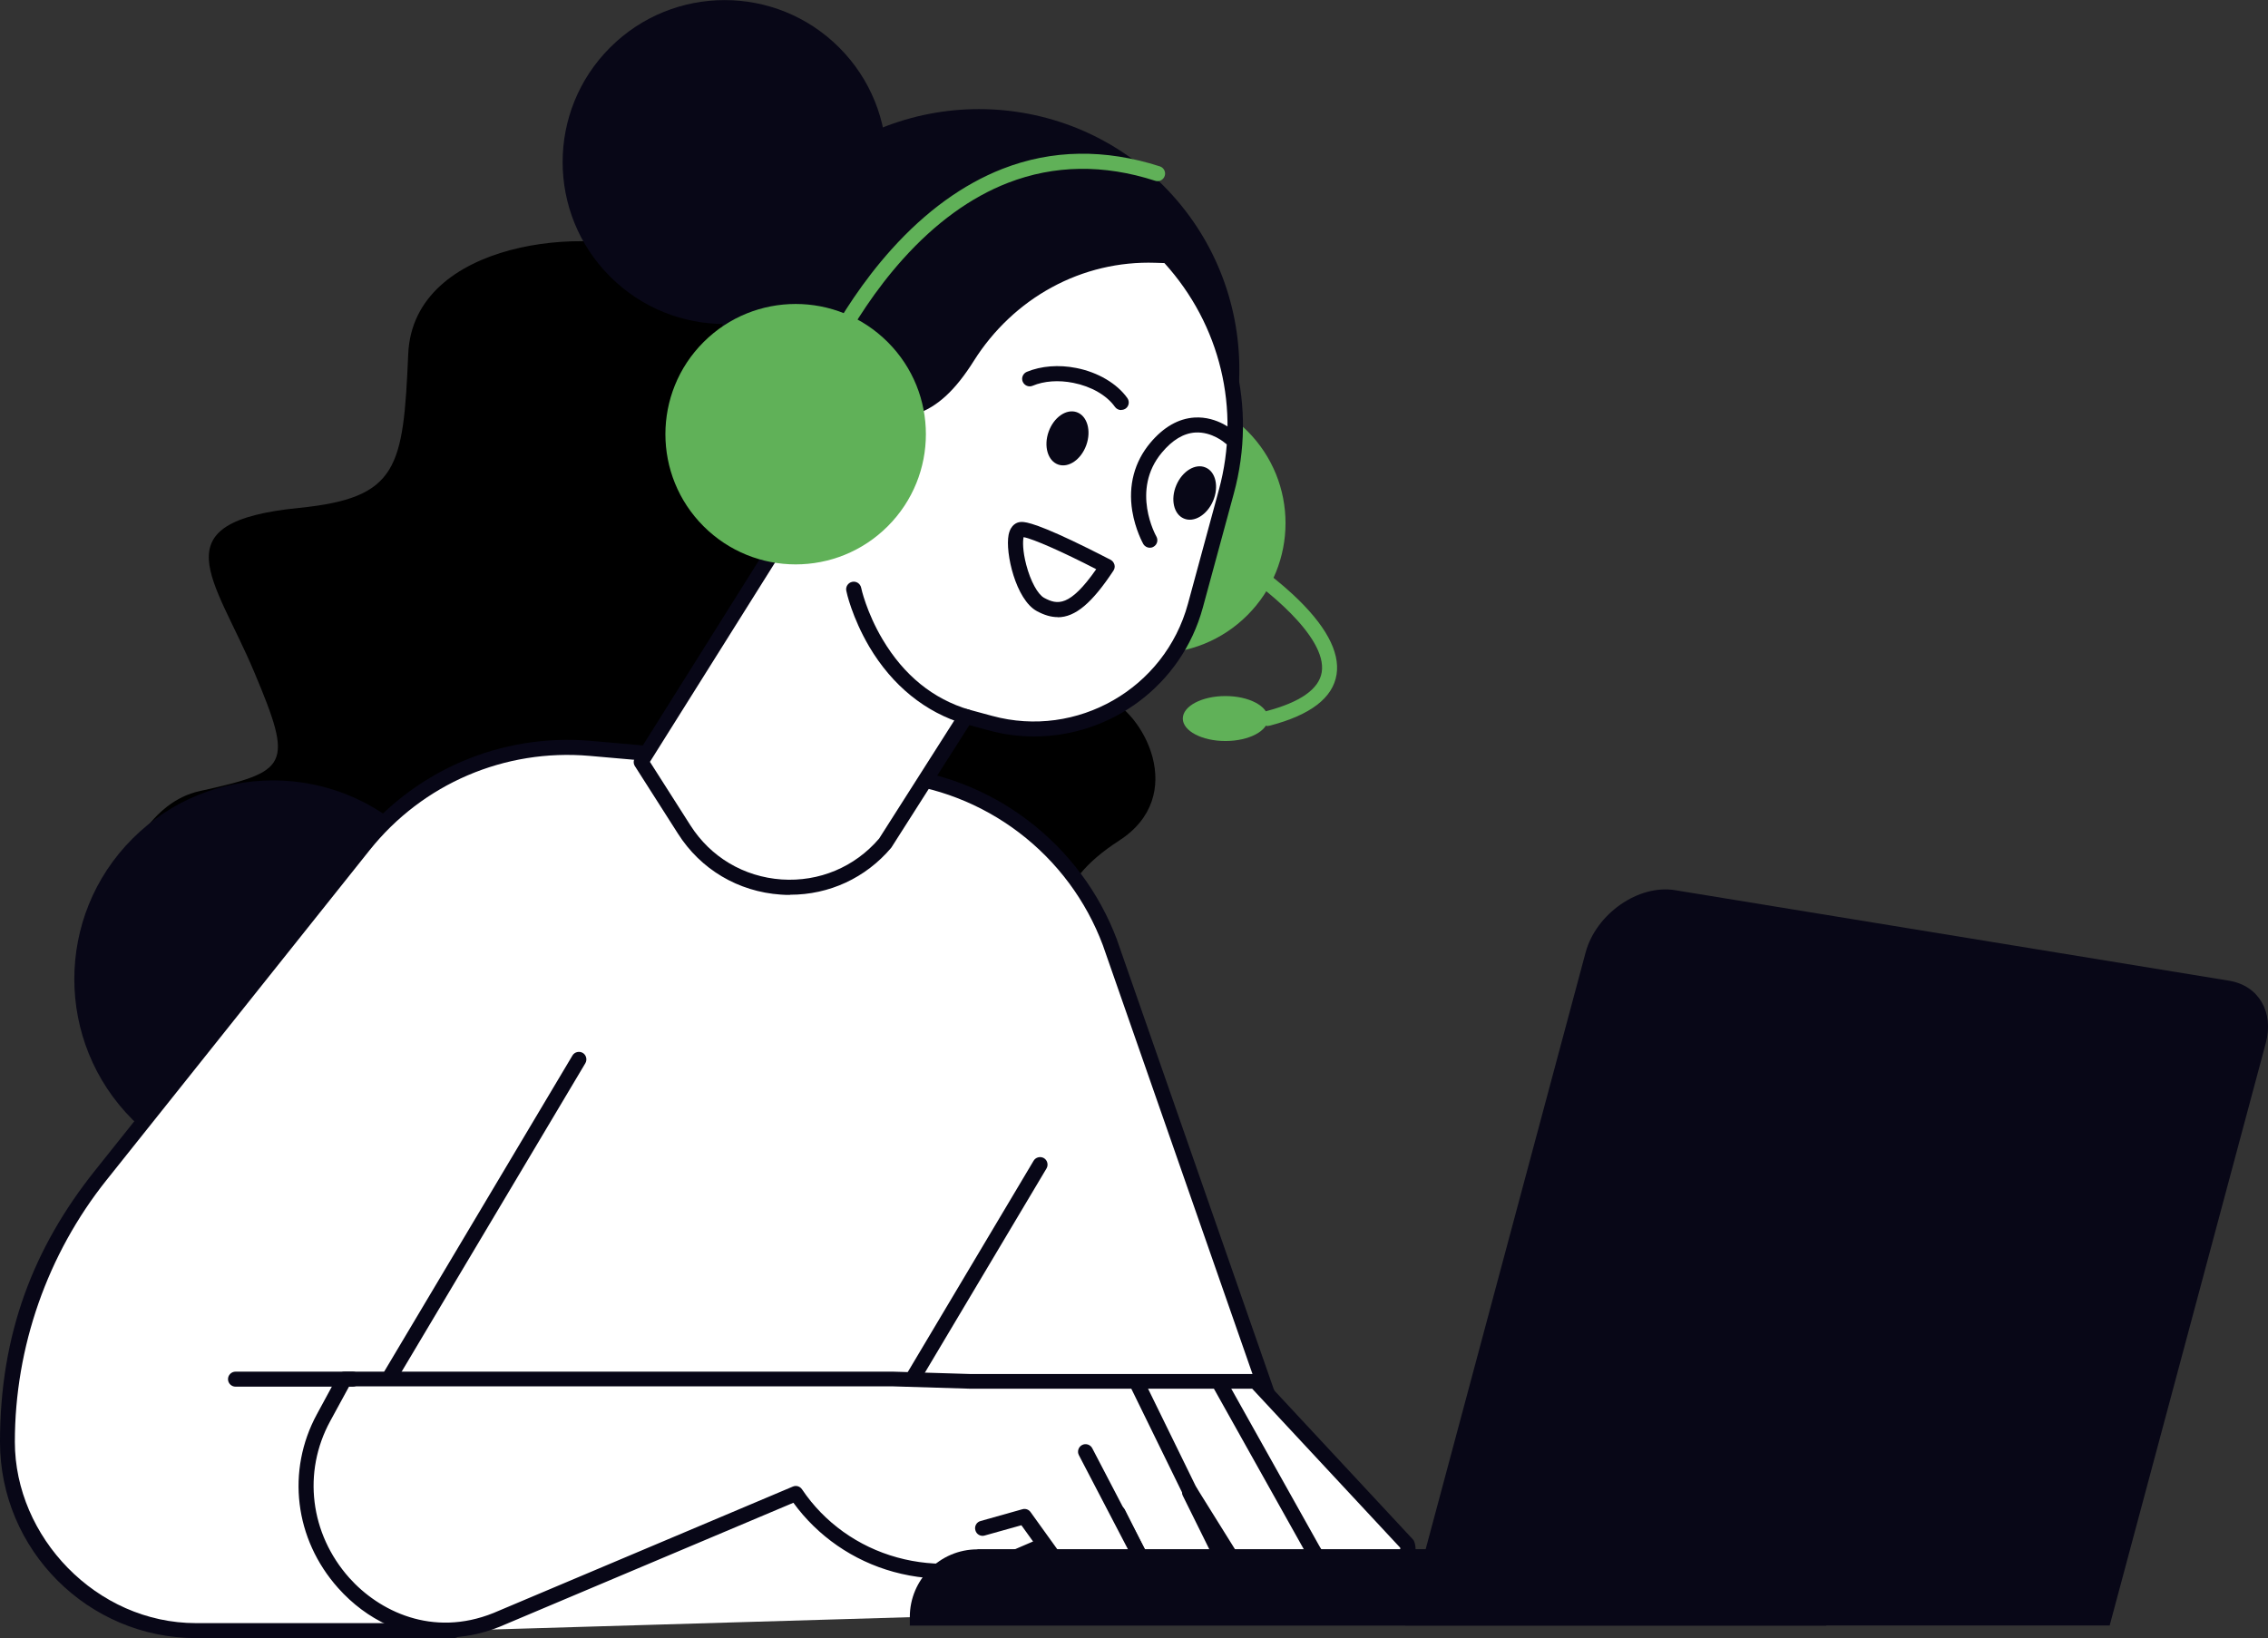 <?xml version="1.0" encoding="UTF-8"?>
<svg id="_x3C_Layer_x3E_" xmlns="http://www.w3.org/2000/svg" version="1.1" viewBox="0 0 1542.8 1114.6">
  <rect x="0" y="0" width="1542.8" height="1114.6" fill="#333333" stroke="none"/>
  <!-- Generator: Adobe Illustrator 29.7.1, SVG Export Plug-In . SVG Version: 2.1.1 Build 8)  -->
  <defs>
    <style>
      .st0 {
        fill: #080717;
      }

      .st1 {
        fill: #60b158;
      }

      .st2 {
        fill: #fff;
      }
    </style>
  </defs>
  <path d="M761.1,572.1c-22.6,14.5-34.1,29.9-35.8,41.3H75.5c9.8-32,27.8-67.9,60.2-75.1,60.9-13.5,64.2-16.9,37.2-81.1-27-64.2-65.3-102,30.4-111.6,67.6-6.8,71-27,74.4-104.8,3.4-77.8,125.1-87.9,169-67.6,44,20.3,0-30.4,40.6-40.6,40.6-10.1,50.7,13.5,57.5,30.4,6.8,16.9,91.3,23.7,108.2,84.5,16.9,60.9,84.5,54.1,60.9,155.5-23.7,101.4,10.1,60.9,37.2,71,27,10.1,57.5,67.6,10.1,98Z"/>
  <circle class="st0" cx="185.8" cy="666.2" r="135.2" transform="translate(-416.7 326.5) rotate(-45)"/>
  <g>
    <path class="st2" d="M308.7,1109.4h-175.2c-70.9,0-128.4-57.5-128.4-128.4h0c0-65.9,22.4-129.8,63.4-181.3l179-224.5c37-46.4,94.9-71.3,154-66.1l203.1,17.8c68,6,126.6,50.4,150.5,114.4l157.1,450.4-603.6,17.8Z"/>
    <path class="st0" d="M308.7,1114.6h-175.2c-73.6,0-133.5-59.9-133.5-133.5s22.9-132.3,64.5-184.5l179-224.5c38.2-47.9,97.4-73.3,158.5-68l203.1,17.8c34.3,3,67,15.6,94.4,36.5,27.4,20.9,48.3,48.9,60.4,81.2,0,0,0,0,0,.1l157.1,450.4c.9,2.7-.5,5.6-3.2,6.5-2.7.9-5.6-.5-6.5-3.2l-157.1-450.3c-11.4-30.4-31.1-56.9-57-76.6-25.9-19.7-56.7-31.6-89.1-34.4l-203.1-17.8c-57.6-5-113.5,18.9-149.6,64.2l-179,224.5c-40.2,50.4-62.3,113.6-62.3,178.1s55.3,123.3,123.3,123.3h175.2c2.8,0,5.1,2.3,5.1,5.1s-2.3,5.1-5.1,5.1Z"/>
  </g>
  <path class="st0" d="M579.6,1012.3c-.9,0-1.8-.2-2.6-.7-2.4-1.4-3.2-4.6-1.8-7l127.9-214.8c1.4-2.4,4.6-3.2,7-1.8,2.4,1.4,3.2,4.6,1.8,7l-127.9,214.8c-1,1.6-2.7,2.5-4.4,2.5Z"/>
  <g>
    <g>
      <path class="st2" d="M541.4,1016.3c32.8,49,97.1,65.9,151.2,42.6l68.1-29.3,24.4,48.4c8.2,17.1,28.4,24.6,45.7,16.9,7.8-3.5,11.3-12.6,7.7-20.4l-29.2-59h.5c0-.1,41.9,67,41.9,67,9.7,16.3,30.5,21.9,47.1,12.7,7.5-4.1,10.1-13.6,5.9-21l-11.3-18.4,8.2,8.5c13.1,13.7,34.7,14.4,48.7,1.7h0c5.9-5.8,8.5-10.5,6.8-15.5l-103.1-110.8h-193.9l-52.5-1.6H234.4l-14.2,26.2c-42.4,78,35.2,170.8,117.5,137.7l203.7-86Z"/>
      <path class="st0" d="M302.9,1114.3c-27.1,0-53.2-11.7-72.9-33.8-29.7-33.3-35.3-79.8-14.4-118.3l14.2-26.2c.9-1.7,2.6-2.7,4.5-2.7h373.3c0,0,.1,0,.2,0l52.5,1.6h193.8c1.4,0,2.8.6,3.8,1.6l103.1,110.8c.5.5.9,1.1,1.1,1.8,3,8.6-2.7,15.7-8,20.8,0,0,0,0-.1.1-12,10.9-28.5,13.2-42.5,7.3.8,3.3.7,6.7-.2,10.1-1.5,5.3-4.9,9.7-9.8,12.4-19.1,10.6-42.8,4.2-54-14.6l-2.3-3.7c0,2.2-.5,4.5-1.3,6.6-2,5.2-5.8,9.2-10.8,11.5-5.3,2.4-10.9,3.5-16.4,3.5-15,0-29.1-8.4-36-22.9l-22.2-44.1-63.7,27.4c-27.4,11.8-58.3,13.9-87,6-27.6-7.6-51.6-24.3-68.1-47l-199.9,84.4c-12.2,4.9-24.6,7.3-36.8,7.3ZM237.4,943.5l-12.8,23.5c-18.9,34.7-13.7,76.6,13,106.6,20.1,22.5,56.4,40.7,98.1,23.9l203.6-86c2.3-1,4.9-.2,6.3,1.9,15.1,22.5,38.1,39,64.7,46.3,26.4,7.3,54.9,5.3,80.2-5.6l68.1-29.3c2.5-1.1,5.4,0,6.6,2.4l24.4,48.4s0,0,0,.1c7,14.7,24.2,21,39,14.5,2.5-1.1,4.4-3.1,5.4-5.7,1-2.5.9-5.3-.2-7.8l-29.2-59c-.7-1.4-.7-3,0-4.3.6-1.4,1.8-2.4,3.3-2.9h.5c2.2-.8,4.6.1,5.8,2.1l41.9,67.2s0,0,0,0c8.3,14,26,18.8,40.2,10.9,2.4-1.3,4.1-3.5,4.9-6.2.7-2.6.4-5.4-.9-7.7l-11.2-18.3c-1.4-2.2-.8-5.1,1.2-6.7,2.1-1.6,5-1.4,6.8.5l8.2,8.5c11.2,11.7,29.5,12.4,41.5,1.5,5.3-5.2,5.9-7.8,5.7-9.2l-100.7-108.2h-191.6c0,0-.1,0-.2,0l-52.5-1.6H237.4Z"/>
    </g>
    <path class="st0" d="M893.8,1061c-1.8,0-3.5-.9-4.5-2.6l-64.2-114.7c-1.4-2.5-.5-5.6,2-7,2.5-1.4,5.6-.5,7,2l64.2,114.7c1.4,2.5.5,5.6-2,7-.8.4-1.7.7-2.5.7Z"/>
    <path class="st0" d="M813.2,1027.6c-1.9,0-3.7-1.1-4.6-2.9l-40.2-82.2c-1.2-2.5-.2-5.6,2.3-6.9,2.5-1.2,5.6-.2,6.9,2.4l40.2,82.2c1.2,2.5.2,5.6-2.3,6.9-.7.4-1.5.5-2.3.5Z"/>
    <g>
      <path class="st2" d="M738.5,988l36.8,70.6c6.2,11.9,1.6,26.6-10.3,32.8h0c-11.9,6.2-26.6,1.6-32.8-10.3l-35.3-49.1-28.4,8,70-51.9Z"/>
      <path class="st0" d="M753.8,1099.2c-10.5,0-20.7-5.6-26-15.5l-33-45.9-25,7c-2.7.8-5.6-.8-6.3-3.6-.8-2.7.8-5.6,3.6-6.3l28.4-8c2.1-.6,4.3.2,5.5,1.9l35.3,49.1c.1.2.3.4.4.6,4.9,9.4,16.5,13,25.9,8.1,4.5-2.4,7.9-6.4,9.4-11.3,1.5-4.9,1.1-10.1-1.3-14.6l-36.8-70.6c-1.3-2.5-.3-5.6,2.2-6.9,2.5-1.3,5.6-.3,6.9,2.2l36.8,70.6c3.6,7,4.3,14.9,2,22.4-2.4,7.5-7.5,13.6-14.5,17.3-4.3,2.3-9,3.3-13.6,3.3Z"/>
    </g>
  </g>
  <circle class="st1" cx="785.9" cy="355.9" r="88.6" transform="translate(-21.5 660) rotate(-45)"/>
  <ellipse class="st1" cx="833.6" cy="488.9" rx="29" ry="15.3"/>
  <path class="st1" d="M862.6,494c-2.3,0-4.4-1.5-5-3.8-.7-2.7.9-5.5,3.7-6.3,23.2-6.1,35.9-15,37.8-26.5,3.9-24.5-40.5-58.8-58-69.9-2.4-1.5-3.1-4.7-1.6-7.1,1.5-2.4,4.7-3.1,7.1-1.6.7.4,16.9,10.9,32.8,25.6,22.2,20.6,32.2,39,29.8,54.5-2.5,15.9-17.7,27.6-45.3,34.8-.4.1-.9.2-1.3.2Z"/>
  <path class="st0" d="M1435.1,1106h-479.2l122.7-457.9c7.1-26.4,36-46.5,60.9-42.4l376.9,61.6c20,3.3,30.6,21.3,24.9,42.4l-106.2,396.3Z"/>
  <path class="st0" d="M664.9,1054.1h577.5v52h-623.5v-5.9c0-25.4,20.6-46,46-46Z"/>
  <g>
    <circle class="st0" cx="665.9" cy="251.3" r="177.1" transform="translate(17.4 544.5) rotate(-45)"/>
    <circle class="st0" cx="492.9" cy="110.3" r="110.2" transform="translate(66.4 380.8) rotate(-45)"/>
    <g>
      <path class="st2" d="M538.8,253.1c9.4,2.8,17.4,8,23.7,14.7h0c51.2,23.8,74.3,9.1,95.9-25.2,27.7-43.9,75.8-70.7,127.7-68.9l8.4.3c38.6,41.7,55.7,101.6,39.7,160.5l-21.1,77.7c-16.5,60.6-78.9,96.3-139.5,79.9l-16.6-4.5-54.8,86.1h0c-37.1,43.8-106,39.1-136.8-9.3l-29.2-45.8,102.6-163.6c-9.2,2.7-19.2,3.1-29.1.4-28.7-7.8-45.5-37.7-37-66.4,8.2-27.7,38.5-44.1,66.2-35.9Z"/>
      <path class="st0" d="M537.4,608.9c-2.1,0-4.2,0-6.3-.2-28.9-2-54.5-17.1-70-41.6l-29.2-45.8c-1.1-1.7-1.1-3.8,0-5.5l96.4-153.7c-6.7.5-13.4,0-19.9-1.8-15.3-4.1-27.9-14-35.6-27.9-7.7-13.8-9.5-29.8-5-45,4.3-14.7,14.4-27,28.2-34.5,13.9-7.5,29.6-9.2,44.3-4.9h0c9.5,2.8,18.1,8.1,25.1,15.2,48.1,22.2,68.3,8.9,88.7-23.5,14.1-22.4,33.7-40.9,56.7-53.3,23.2-12.6,49.3-18.8,75.6-17.9l8.4.3c1.4,0,2.7.6,3.6,1.6,41.6,44.8,56.9,106.6,40.9,165.4l-21.1,77.7c-14.4,52.8-62.4,87.6-114.7,87.6-10.3,0-20.7-1.3-31.1-4.2l-13-3.5-52.8,82.9c-.1.2-.3.4-.4.6-17.4,20.5-42.1,31.9-68.7,31.9ZM442.2,518.5l27.4,43c13.8,21.7,36.4,35.1,62.1,36.9,25.5,1.7,49.7-8.4,66.3-27.8l54.6-85.8c1.2-1.9,3.5-2.8,5.7-2.2l16.6,4.5c57.7,15.7,117.5-18.5,133.2-76.3l21.1-77.7c14.8-54.6,1-112.1-37.1-154.1l-6.3-.2c-24.4-.8-48.7,4.9-70.3,16.7-21.4,11.6-39.7,28.9-52.9,49.8-12.8,20.4-25,31.6-39.6,36.5-16.8,5.6-36.5,2.7-62.1-9.2-.9-.2-1.7-.7-2.3-1.4-5.8-6.3-13.2-10.9-21.4-13.3-12.1-3.6-25.1-2.2-36.5,4-11.4,6.2-19.7,16.3-23.3,28.4-3.7,12.5-2.2,25.7,4.1,37.1,6.4,11.4,16.8,19.5,29.4,23,8.6,2.3,17.7,2.2,26.3-.4,2-.6,4.3.1,5.5,1.8,1.3,1.7,1.4,4,.3,5.8l-100.9,160.8Z"/>
    </g>
    <ellipse class="st0" cx="725.9" cy="298.1" rx="18.9" ry="13.6" transform="translate(200.8 881.2) rotate(-70.3)"/>
    <path class="st0" d="M719.5,419.9c-4.6,0-9.2-1.4-14.2-4.1-14.3-7.8-21.6-39.6-19.2-51.9,1.5-7.3,6-8.5,7.9-8.7,2.1-.2,7.1-.7,35.4,12.7,13.4,6.4,25.9,12.9,26.1,13,1.3.7,2.2,1.9,2.6,3.3.4,1.4.1,2.9-.7,4.1-14.4,21.8-25.8,31.7-37.9,31.7ZM696.3,365.5c-.6,2.6-.7,9.3,1.8,18.8,2.9,11.1,7.8,20.1,12.2,22.5,8.9,4.8,17.3,6.4,35.4-19.5-22.4-11.6-43-20.7-49.3-21.8Z"/>
    <path class="st0" d="M762.6,279c-1.6,0-3.2-.8-4.2-2.2-5.5-7.8-16.1-13.9-28.3-16.3-10-2-19.9-1.3-27.7,2-2.6,1.1-5.6-.2-6.7-2.8s.2-5.6,2.8-6.7c9.7-4,21.7-5,33.7-2.6,14.7,2.9,27.7,10.6,34.7,20.5,1.6,2.3,1.1,5.5-1.2,7.1-.9.6-1.9.9-2.9.9Z"/>
    <path class="st0" d="M825.2,340.8c-4.1,9.6-13,15-19.9,12-6.9-2.9-9.2-13.1-5.1-22.7,4.1-9.6,13-15,19.9-12,6.9,2.9,9.2,13.1,5.1,22.7Z"/>
    <path class="st0" d="M657.8,492.9c-.5,0-1,0-1.5-.2-26.9-8-49.3-26.2-65-52.7-11.7-19.9-15.5-37.2-15.6-38-.6-2.8,1.2-5.5,4-6.1,2.8-.6,5.5,1.2,6.1,4,0,.2,3.6,16.7,14.6,35.2,14.5,24.4,34.3,40.5,58.9,47.8,2.7.8,4.3,3.7,3.5,6.4-.7,2.2-2.7,3.7-4.9,3.7Z"/>
    <path class="st0" d="M544.2,314.8c-.4,0-.9,0-1.3-.2-2.7-.7-4.3-3.6-3.6-6.3,1.7-6.1.8-12.4-2.3-17.9-3.1-5.5-8.2-9.4-14.3-11-2.7-.7-4.3-3.6-3.6-6.3.7-2.7,3.6-4.3,6.3-3.6,8.7,2.4,16,8,20.5,15.8,4.5,7.8,5.7,17,3.3,25.7-.6,2.3-2.7,3.8-4.9,3.8Z"/>
    <path class="st0" d="M782.2,372.7c-1.8,0-3.5-.9-4.5-2.6-.2-.4-5.4-9.6-7.5-22.5-2.8-17.4,1.5-33.4,12.3-46.3,9-10.7,19.1-16.5,30-17.2,15.9-1,27.3,9.5,27.8,9.9,2.1,1.9,2.2,5.2.3,7.2-1.9,2.1-5.2,2.2-7.2.3-.1-.1-8.9-7.9-20.3-7.2-8,.5-15.6,5.1-22.7,13.6-21.5,25.6-4,56.8-3.8,57.1,1.4,2.5.6,5.6-1.9,7-.8.5-1.7.7-2.5.7Z"/>
  </g>
  <path class="st1" d="M552,271.3c-.6,0-1.2-.1-1.8-.3-2.6-1-4-4-2.9-6.6.8-2.1,20-51.2,59.2-94.8,23.2-25.8,48.6-44.2,75.4-54.7,33.7-13.2,69.8-13.7,107.1-1.7,2.7.9,4.2,3.8,3.3,6.5-.9,2.7-3.8,4.2-6.5,3.3-35-11.3-68.6-10.8-100.1,1.4-25.3,9.8-49.4,27.3-71.4,51.8-38,42.2-57.2,91.4-57.4,91.9-.8,2-2.7,3.3-4.8,3.3Z"/>
  <circle class="st1" cx="541.3" cy="295.4" r="88.6" transform="translate(-50.4 469.3) rotate(-45)"/>
  <path class="st0" d="M265.9,940.7c-.9,0-1.8-.2-2.6-.7-2.4-1.4-3.2-4.6-1.8-7l127.9-214.8c1.4-2.4,4.6-3.2,7-1.8,2.4,1.4,3.2,4.6,1.8,7l-127.9,214.8c-1,1.6-2.7,2.5-4.4,2.5Z"/>
  <path class="st0" d="M240,943.5h-79.8c-2.8,0-5.1-2.3-5.1-5.1s2.3-5.1,5.1-5.1h79.8c2.8,0,5.1,2.3,5.1,5.1s-2.3,5.1-5.1,5.1Z"/>
</svg>
